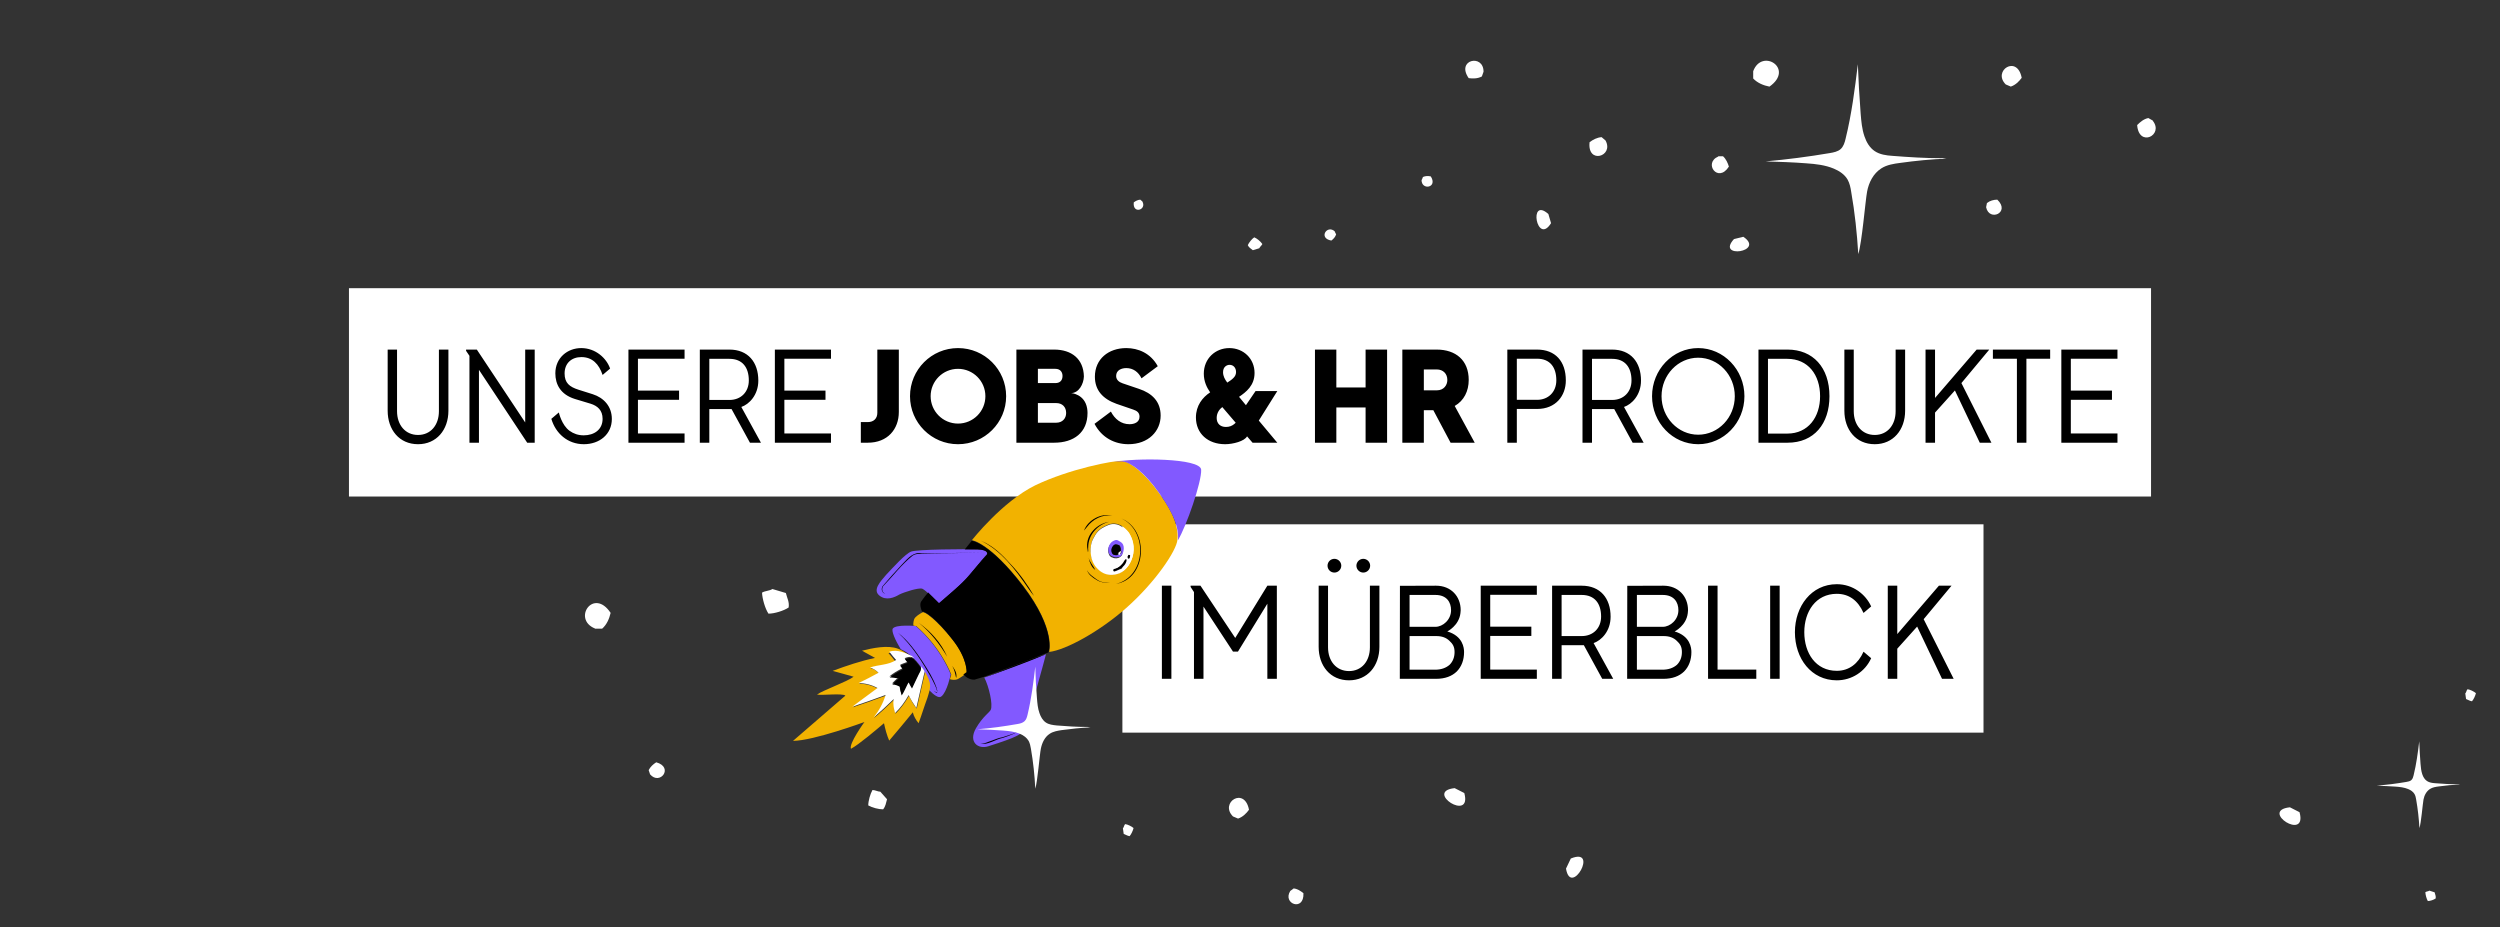 <svg width="1440" height="534" viewBox="0 0 1440 534" fill="none" xmlns="http://www.w3.org/2000/svg">
<rect x="0" y="0" width="1440" height="534" fill="#333333" stroke="none"/>
<g clip-path="url(#clip0_861_7583)">
<rect width="496" height="120" transform="translate(646.5 302)" fill="white"/>
<path d="M669.246 391V337.36H674.718V391H669.246ZM687.731 391V341.032L685.787 338.08V337.36H691.475L711.491 367.456L729.995 337.36H735.467V391H729.995V347.728L713.075 375.304H710.195L693.203 349.384V391H687.731ZM777.041 391.864C766.169 391.864 759.545 383.44 759.545 372.568V337.36H764.945V372.856C764.945 380.776 769.697 386.536 777.041 386.536C784.313 386.536 789.065 380.848 789.065 372.856V337.36H794.537V372.568C794.537 383.656 787.625 391.864 777.041 391.864ZM764.657 325.84C764.657 323.68 766.385 321.88 768.617 321.88C770.777 321.88 772.577 323.68 772.577 325.84C772.577 328 770.777 329.8 768.617 329.8C766.385 329.8 764.657 328 764.657 325.84ZM781.289 325.84C781.289 323.68 783.089 321.88 785.249 321.88C787.409 321.88 789.209 323.68 789.209 325.84C789.209 328 787.409 329.8 785.249 329.8C783.089 329.8 781.289 328 781.289 325.84ZM806.293 391L806.365 337.432L827.173 337.36C835.741 337.36 841.357 343.48 841.357 351.472C841.357 352.048 841.213 352.696 841.213 353.2C840.349 360.4 833.653 363.712 833.653 363.712C842.653 366.376 843.301 373.216 843.301 375.592C843.301 380.128 841.861 383.944 839.125 386.752C836.317 389.488 832.357 391 827.173 391H806.293ZM811.909 385.744H826.597C830.125 385.744 832.861 384.736 834.949 382.936C836.82 381.064 837.828 378.616 837.828 375.592C837.828 372.568 836.82 370.912 834.949 369.184C833.005 367.24 830.485 366.376 827.317 366.376H811.909V385.744ZM811.909 361.048H826.813C831.061 361.048 835.812 357.016 835.812 351.472C835.812 346.864 833.293 342.688 826.813 342.688H811.909V361.048ZM852.894 391V337.36H885.222V342.616H858.366V360.976H882.054V366.304H858.366V385.672H885.222V391H852.894ZM894.011 391V337.36H911.075C921.731 337.36 927.707 344.56 927.707 355.216C927.707 363.568 922.379 368.896 917.915 370.408L929.219 391H922.883L912.299 371.632H899.483V391H894.011ZM899.483 366.376H911.075C917.699 366.376 922.235 361.768 922.235 355.144C922.235 347.656 918.563 342.688 911.075 342.688H899.483V366.376ZM937.238 391L937.31 337.432L958.118 337.36C966.686 337.36 972.302 343.48 972.302 351.472C972.302 352.048 972.158 352.696 972.158 353.2C971.294 360.4 964.598 363.712 964.598 363.712C973.598 366.376 974.246 373.216 974.246 375.592C974.246 380.128 972.806 383.944 970.07 386.752C967.262 389.488 963.302 391 958.118 391H937.238ZM942.854 385.744H957.542C961.07 385.744 963.806 384.736 965.894 382.936C967.766 381.064 968.774 378.616 968.774 375.592C968.774 372.568 967.766 370.912 965.894 369.184C963.95 367.24 961.43 366.376 958.262 366.376H942.854V385.744ZM942.854 361.048H957.758C962.006 361.048 966.758 357.016 966.758 351.472C966.758 346.864 964.238 342.688 957.758 342.688H942.854V361.048ZM983.839 391V337.36H989.311V385.672H1011.63V391H983.839ZM1019.61 391V337.36H1025.08V391H1019.61ZM1057.99 391.864C1043.3 391.864 1033.87 379.336 1033.87 364.144C1033.87 349.24 1043.37 336.496 1057.99 336.496C1067.35 336.496 1074.69 342.4 1077.79 349.312L1073.39 353.056C1070.15 345.784 1064.97 342.04 1057.99 342.04C1045.89 342.04 1039.27 352.264 1039.27 364.144C1039.27 376.24 1045.89 386.392 1057.99 386.392C1065.04 386.392 1070.3 382.288 1073.39 375.376L1077.79 379.12C1074.33 386.896 1066.55 391.864 1057.99 391.864ZM1087.36 391V337.36H1092.83V365.224L1116.81 337.36H1124.08L1108.03 356.656L1125.31 391H1118.61L1104.28 360.904L1092.83 373.648V391H1087.36Z" fill="black"/>
<rect width="1038" height="120" transform="translate(201 166)" fill="white"/>
<path d="M240.791 255.864C229.919 255.864 223.295 247.44 223.295 236.568V201.36H228.695V236.856C228.695 244.776 233.447 250.536 240.791 250.536C248.063 250.536 252.815 244.848 252.815 236.856V201.36H258.287V236.568C258.287 247.656 251.375 255.864 240.791 255.864ZM270.403 255V204.96L268.459 202.08V201.36H274.651L302.515 243.336V201.36H307.987V255H303.667L275.875 213.024V255H270.403ZM336.293 255.864C326.933 255.864 320.021 249.6 317.573 241.248L321.893 237.576C321.893 237.576 323.477 244.848 328.085 248.16C330.389 249.816 333.053 250.752 336.221 250.752C342.269 250.752 347.093 247.44 347.093 241.248C347.093 236.28 344.141 233.76 340.181 232.536L331.109 229.8C322.829 227.208 319.877 221.376 319.877 215.04C319.877 206.04 326.933 200.496 334.781 200.496C343.133 200.496 349.397 206.4 351.413 212.304L347.093 215.976C345.005 209.712 341.189 205.68 334.853 205.68C329.309 205.68 325.205 209.136 325.205 215.112C325.205 220.584 328.013 222.816 333.197 224.472L341.405 227.064C347.741 229.08 352.421 234.048 352.421 241.32C352.421 250.176 345.293 255.864 336.293 255.864ZM361.98 255V201.36H394.308V206.616H367.452V224.976H391.14V230.304H367.452V249.672H394.308V255H361.98ZM403.097 255V201.36H420.161C430.817 201.36 436.793 208.56 436.793 219.216C436.793 227.568 431.465 232.896 427.001 234.408L438.305 255H431.969L421.385 235.632H408.569V255H403.097ZM408.569 230.376H420.161C426.785 230.376 431.321 225.768 431.321 219.144C431.321 211.656 427.649 206.688 420.161 206.688H408.569V230.376ZM446.324 255V201.36H478.652V206.616H451.796V224.976H475.484V230.304H451.796V249.672H478.652V255H446.324ZM495.84 255V243.12H499.872C503.184 243.12 505.344 241.104 505.344 237.792V201.36H517.728V237.288C517.728 247.224 511.248 255 499.872 255H495.84ZM551.814 255.864C536.55 255.864 524.166 243.48 524.166 228.216C524.166 212.88 536.55 200.496 551.814 200.496C567.15 200.496 579.534 212.88 579.534 228.216C579.534 243.48 567.15 255.864 551.814 255.864ZM536.046 228.216C536.046 236.928 543.102 243.984 551.814 243.984C560.526 243.984 567.582 236.928 567.582 228.216C567.582 219.504 560.526 212.448 551.814 212.448C543.102 212.448 536.046 219.504 536.046 228.216ZM585.443 255V201.36H607.187C617.267 201.36 624.107 206.76 624.323 216.84C624.179 221.232 621.371 226.416 616.979 226.416C616.979 226.416 624.827 226.92 626.195 235.272C626.339 236.136 626.411 237 626.411 237.864C626.411 249.168 618.491 255 607.187 255H585.443ZM597.827 243.48H608.411C611.867 243.48 614.099 241.104 614.099 237.864C614.099 234.408 611.867 232.176 608.411 232.176H597.827V243.48ZM597.827 220.656H607.907C610.499 220.656 612.011 219.144 612.011 216.552C612.011 214.32 610.715 212.448 607.907 212.448H597.827V220.656ZM649.954 255.864C642.25 255.864 634.69 252.264 630.442 244.128L639.874 237.072C642.106 241.392 645.778 244.344 650.602 244.344C653.338 244.344 656.362 243.264 656.362 240.024C656.362 237.72 654.922 236.64 652.762 235.92L643.114 232.608C635.266 229.8 630.658 224.832 630.658 216.984C630.658 206.76 638.506 200.496 648.73 200.496C655.642 200.496 662.77 203.448 666.874 210.936L657.514 217.92C655.714 214.248 652.69 212.016 648.73 212.016C646.066 212.016 642.898 213.168 642.898 216.552C642.898 218.712 644.482 220.08 646.642 220.8L656.002 223.968C663.634 226.488 668.53 231.312 668.53 239.376C668.53 248.232 661.618 255.864 649.954 255.864ZM705.702 255.864C695.694 255.864 688.854 249.672 688.854 240.456C688.854 233.616 692.67 228.864 697.062 225.984L696.99 225.912C695.19 223.32 693.39 219.792 693.39 215.256C693.39 206.472 700.086 200.496 708.078 200.496C716.286 200.496 722.622 206.616 722.622 214.824C722.622 222.096 717.726 225.84 713.694 228.576L717.654 233.4L723.198 225.264H735.726L725.07 242.256L735.726 255H721.47L718.302 251.328C716.862 254.136 710.166 255.864 705.702 255.864ZM700.806 240.744C700.806 243.984 702.894 245.928 706.134 245.928C708.15 245.928 709.806 245.28 711.246 243.984L711.75 243.48L704.046 234.48C702.678 235.488 700.806 237.576 700.806 240.744ZM704.478 214.392C704.478 216.696 705.558 218.568 706.854 220.296V220.368L706.926 220.296V220.368C708.15 219.576 709.374 218.784 710.31 217.848C711.318 216.912 711.966 215.76 711.966 214.32C711.966 211.944 710.526 210.144 708.222 210.144C706.854 210.144 704.478 211.08 704.478 214.392ZM757.419 255V201.36H769.731V223.176H786.579V201.36H798.963V255H786.579V234.696H769.731V255H757.419ZM807.748 255V201.36H827.548C838.492 201.36 845.98 207.48 845.98 218.856C845.98 225.264 843.244 230.808 837.916 233.832L849.436 255H835.54L825.604 236.28H820.132V255H807.748ZM820.132 224.832H827.62C831.652 224.832 833.668 221.808 833.668 218.856C833.668 215.256 831.22 212.808 827.62 212.808H820.132V224.832ZM868.222 255V201.36H885.358C895.87 201.36 901.918 208.128 901.918 219.144C901.918 227.928 896.158 235.56 885.358 235.56H873.694V255H868.222ZM873.694 230.304H885.358C891.838 230.304 896.446 225.768 896.446 219.072C896.446 211.584 892.846 206.616 885.358 206.616H873.694V230.304ZM911.519 255V201.36H928.583C939.239 201.36 945.215 208.56 945.215 219.216C945.215 227.568 939.887 232.896 935.423 234.408L946.727 255H940.391L929.807 235.632H916.991V255H911.519ZM916.991 230.376H928.583C935.207 230.376 939.743 225.768 939.743 219.144C939.743 211.656 936.071 206.688 928.583 206.688H916.991V230.376ZM978.146 255.864C963.458 255.864 951.578 243.48 951.578 228.216C951.578 212.952 963.458 200.496 978.146 200.496C992.834 200.496 1004.79 212.952 1004.79 228.216C1004.79 243.48 992.834 255.864 978.146 255.864ZM957.05 228.216C957.05 240.456 966.554 250.392 978.146 250.392C989.81 250.392 999.242 240.456 999.242 228.216C999.242 215.976 989.81 206.04 978.146 206.04C966.554 206.04 957.05 215.976 957.05 228.216ZM1012.88 255V201.36H1029.65C1044.2 201.36 1053.77 211.584 1053.77 228.216C1053.77 244.056 1044.92 255 1029.65 255H1012.88ZM1018.35 249.744H1029.51C1041.53 249.744 1048.37 240.24 1048.37 228.216C1048.37 215.832 1041.39 206.688 1029.51 206.688H1018.35V249.744ZM1079.85 255.864C1068.98 255.864 1062.36 247.44 1062.36 236.568V201.36H1067.76V236.856C1067.76 244.776 1072.51 250.536 1079.85 250.536C1087.13 250.536 1091.88 244.848 1091.88 236.856V201.36H1097.35V236.568C1097.35 247.656 1090.44 255.864 1079.85 255.864ZM1109.11 255V201.36H1114.58V229.224L1138.55 201.36H1145.83L1129.77 220.656L1147.05 255H1140.35L1126.03 224.904L1114.58 237.648V255H1109.11ZM1161.74 255V206.616H1147.91V201.36H1180.89V206.616H1167.21V255H1161.74ZM1187.33 255V201.36H1219.66V206.616H1192.8V224.976H1216.49V230.304H1192.8V249.672H1219.66V255H1187.33Z" fill="black"/>
<g clip-path="url(#clip1_861_7583)">
<path d="M525.597 378.608C528.347 380.986 530.63 384.231 532.353 387.062C532.553 387.73 533.114 388.144 533.314 388.812C534.275 390.561 534.929 392.258 535.276 393.9C535.369 395.182 535.155 396.411 534.995 397.332C537.946 400.377 540.75 402.448 542.245 401.126C545.544 398.536 547.616 388.454 547.616 388.454C547.616 388.454 542.037 373.243 527.47 360.58C527.47 360.58 515.945 359.523 514.236 362.074C513.354 363.502 515.623 368.644 518.814 373.946C521.471 375.042 523.714 376.698 525.597 378.608Z" fill="#8259FF"/>
<path d="M527.776 360.634C542.343 373.296 547.923 388.507 547.923 388.507C547.923 388.507 547.709 389.736 547.134 391.218C547.134 391.218 548.924 391.846 550.566 391.499C552.155 391.459 556.95 387.547 556.95 387.547C556.95 387.547 557.419 379.401 548.581 368.369C539.488 356.977 532.452 351.954 531.37 352.715C529.981 353.423 527.15 355.145 526.575 356.627C526.001 358.109 525.934 360.313 526.241 360.366C527.162 360.527 527.776 360.634 527.776 360.634Z" fill="#F2B200"/>
<path d="M569.202 429.868C563.499 431.724 557.584 427.529 562.153 419.464C566.2 412.574 569.699 410.652 570.635 408.916C572.091 406.005 569.555 395.121 566.925 390.233L567.593 390.033C577.716 386.416 596.734 378.968 602.49 376.805C602.276 378.034 592.12 414.555 590.811 418.441C589.755 422.688 585.949 424.556 569.202 429.868Z" fill="#8259FF"/>
<path d="M568.514 319.311C568.514 319.311 569.916 316.707 562.999 316.452C556.082 316.197 528.198 316.406 524.806 317.714C521.414 319.022 514.335 326.966 510.462 331.039C506.895 335.165 502.608 339.798 506.48 343.003C510.352 346.209 515.133 344.193 517.965 342.471C520.743 341.056 529.116 338.4 531.212 339.082C533.002 339.71 541.093 347.763 541.093 347.763C541.093 347.763 554.756 336.535 558.376 332.102C561.688 327.616 568.514 319.311 568.514 319.311Z" fill="#8259FF"/>
<path d="M648.552 350.333C665.368 335.54 677.75 317.127 678.205 310.877C679.302 300.942 672.053 289.87 667.18 283.326C659.263 272.454 650.904 265.936 646.551 265.494C641.89 265 615.662 270.243 596.324 279.534C577.293 288.878 559.808 311.15 559.808 311.15C559.808 311.15 570.051 312.3 589.396 337.503C608.435 362.652 604.293 375.537 604.293 375.537C613.988 374.377 633.233 363.804 648.552 350.333ZM645.164 329.807C641.772 331.115 636.537 332.103 631.757 326.84C627.284 321.631 627.7 313.793 629.57 310.321C631.44 306.849 632.482 304.499 638.599 302.083C645.022 299.721 649.642 305.904 650.403 306.986C651.11 308.375 653.847 312.649 652.778 318.791C651.815 324.32 648.556 328.499 645.164 329.807Z" fill="#F2B200"/>
<path d="M646.805 265.855C651.465 266.35 659.57 272.508 667.433 283.686C671.999 290.177 679.556 301.302 678.459 311.238C683.334 303.226 692.233 277.561 691.873 270.537C691.461 263.82 653.843 263.599 641.369 266.175C643.933 265.988 645.576 265.641 646.805 265.855Z" fill="#8259FF"/>
<path d="M652.724 319.098C653.794 312.956 651.11 308.375 650.349 307.293C649.588 306.211 644.662 299.974 638.545 302.39C632.429 304.806 631.387 307.156 629.517 310.628C627.646 314.099 627.178 322.245 631.704 327.147C636.484 332.409 641.719 331.422 645.111 330.114C648.556 328.499 651.815 324.32 652.724 319.098ZM644.097 321.394C642.762 321.794 641.533 321.58 640.665 321.113C640.051 321.006 639.797 320.645 639.237 320.231C638.476 319.149 638.129 317.507 638.343 316.278C638.61 314.742 639.492 313.314 640.573 312.553C641.295 312.045 642.016 311.538 642.63 311.645C643.605 311.498 644.419 312.273 645.287 312.74C648.452 314.557 646.728 319.004 646.728 319.004C646.261 319.872 645.433 320.993 644.097 321.394ZM649.532 321.074C649.586 320.767 649.639 320.46 649.693 320.153C649.746 319.846 650.053 319.899 650.107 319.592C650.468 319.338 650.468 319.338 650.721 319.699C651.028 319.752 650.921 320.367 650.921 320.367L650.814 320.981C650.761 321.288 650.347 321.849 650.093 321.488C649.786 321.435 649.479 321.381 649.532 321.074ZM642.453 329.019C642.146 328.965 642.093 329.272 641.786 329.219C641.479 329.165 641.225 328.805 641.278 328.498C641.332 328.19 641.692 327.937 642 327.99C644.363 327.136 646.22 325.561 647.516 323.571C647.93 323.01 648.758 321.889 648.798 323.478C648.584 324.706 648.063 325.881 647.341 326.389C646.927 326.949 646.26 327.15 645.846 327.71C644.871 327.857 643.789 328.618 642.453 329.019Z" fill="white"/>
<path d="M646.835 318.39C646.835 318.39 648.559 313.943 645.394 312.127C644.526 311.659 643.712 310.885 642.737 311.031C642.069 311.231 641.401 311.432 640.68 311.939C639.598 312.7 638.717 314.129 638.449 315.664C638.182 317.2 638.529 318.843 639.343 319.617C639.904 320.031 640.158 320.392 640.772 320.499C641.947 321.02 643.176 321.234 644.204 320.78C645.433 320.994 646.261 319.872 646.835 318.39ZM644.418 319.551L644.111 319.498L643.75 319.752C642.775 319.898 641.854 319.738 641.293 319.324C640.479 318.549 640.132 316.907 640.653 315.732C641.174 314.556 642.002 313.435 643.231 313.649C643.845 313.756 644.459 313.863 645.02 314.277C645.527 314.998 645.928 316.333 645.714 317.562C645.714 317.562 645.714 317.562 646.021 317.615C646.275 317.976 645.914 318.23 645.914 318.23C645.86 318.537 645.86 318.537 645.5 318.79L645.086 319.351C644.779 319.298 644.418 319.551 644.418 319.551Z" fill="#8259FF"/>
<path d="M643.804 319.444L643.443 319.698C642.469 319.844 641.547 319.684 640.986 319.27C640.172 318.495 639.825 316.853 640.346 315.678C640.867 314.502 641.695 313.381 642.924 313.595C643.538 313.702 644.152 313.809 644.713 314.223C645.22 314.944 645.621 316.279 645.407 317.508C645.407 317.508 645.407 317.508 645.1 317.454L644.739 317.708C644.378 317.962 644.018 318.215 643.964 318.523C643.911 318.83 643.857 319.137 643.804 319.444Z" fill="black"/>
<path d="M645.192 318.737C645.246 318.43 645.553 318.483 645.606 318.176C645.66 317.869 645.713 317.562 645.713 317.562L645.406 317.509L645.046 317.762C644.685 318.016 644.324 318.27 644.271 318.577C644.218 318.884 644.218 318.884 644.164 319.191C644.111 319.498 644.418 319.552 644.725 319.605C645.032 319.658 645.085 319.351 645.393 319.405L645.192 318.737Z" fill="white"/>
<path d="M650.922 320.367C650.975 320.06 651.029 319.753 650.721 319.699C650.414 319.646 650.414 319.646 650.107 319.592C649.747 319.846 649.747 319.846 649.693 320.153C649.64 320.46 649.279 320.714 649.533 321.074C649.479 321.381 649.733 321.742 650.04 321.796C650.347 321.849 650.708 321.595 650.815 320.981L650.922 320.367Z" fill="black"/>
<path d="M642.053 327.684C641.746 327.63 641.385 327.884 641.332 328.191C641.279 328.498 641.532 328.859 641.839 328.912C642.146 328.966 642.454 329.019 642.507 328.712C643.535 328.258 644.871 327.858 645.953 327.097C646.313 326.843 647.035 326.336 647.449 325.775C648.223 324.961 648.744 323.786 648.905 322.864C648.865 321.275 648.037 322.397 647.623 322.957C646.22 325.561 644.364 327.137 642.053 327.684Z" fill="black"/>
<path d="M645.851 298.598C662.101 305.224 660.667 333.455 642.759 336.349C660.267 332.119 661.38 305.732 645.851 298.598Z" fill="black"/>
<path d="M638.866 300.547C632.243 302.242 626.82 307.943 626.819 315.221C626.658 316.142 627.059 317.478 626.644 318.039C626.498 317.064 626.351 316.089 626.204 315.114C625.591 307.729 632.042 301.574 638.866 300.547Z" fill="black"/>
<path d="M627.031 321.271C627.832 323.941 629.714 325.851 630.875 328.269C628.886 326.973 627.524 323.888 627.031 321.271Z" fill="black"/>
<path d="M640.736 297.075C634.901 296.06 629.291 299.197 625.979 303.683L624.376 305.619C626.727 299.383 634.393 295.338 640.736 297.075Z" fill="black"/>
<path d="M639.38 335.762C636.816 335.948 633.745 335.414 631.756 334.118C629.459 332.769 626.909 331.059 626.108 328.388C627.269 330.805 629.566 332.155 631.809 333.811C634.052 335.467 636.87 335.641 639.38 335.762Z" fill="black"/>
<path d="M517.293 364.505C523.155 369.006 527.467 375.136 531.472 381.213C534.463 385.848 537.453 390.482 539.362 395.877C539.509 396.852 540.016 397.573 539.856 398.495C539.802 398.802 539.749 399.109 539.442 399.056C539.134 399.002 538.013 398.174 537.759 397.813C538.32 398.227 538.881 398.642 539.495 398.749C539.802 398.802 539.856 398.495 539.856 398.495C539.362 395.877 537.894 393.407 536.732 390.989C531.419 381.52 525.238 371.584 517.293 364.505Z" fill="black"/>
<path d="M529.073 358.644C536.109 363.667 542.211 370.425 545.588 378.291C541.183 370.879 535.749 363.92 529.073 358.644Z" fill="black"/>
<path d="M548.472 383.539C549.74 385.342 551.516 387.867 550.727 390.577C550.234 387.96 549.687 385.649 548.472 383.539Z" fill="black"/>
<path d="M588.287 420.217C585.041 422.5 581.342 423.755 577.643 425.009C573.383 425.85 569.002 429.201 564.702 428.452C566.905 428.519 569.016 427.305 571.019 426.704C572.715 426.05 575.439 424.942 577.389 424.649C581.088 423.394 585.041 422.5 588.287 420.217Z" fill="black"/>
<path d="M566.163 318.268L533.459 318.904C530.895 319.09 527.824 318.555 525.66 320.077C519.423 325.004 514.454 331.733 508.671 337.688C508.257 338.249 508.043 339.478 508.243 340.145C508.39 341.12 509.258 341.588 509.819 342.002C507.722 341.32 507.482 339.064 508.364 337.635C511.93 333.509 515.496 329.383 519.37 325.311C522.054 322.614 524.953 318.688 529.413 318.516C529.974 318.93 564.574 318.308 566.163 318.268Z" fill="black"/>
<path d="M564.83 311.391C571.933 314.21 577.327 319.58 582.361 325.203C587.448 330.518 592.014 337.009 595.658 343.34C594.59 342.204 593.322 340.401 592.307 338.959C585.005 328.194 576.527 316.909 564.83 311.391Z" fill="black"/>
<path d="M540.786 347.709C546.823 342.115 553.368 337.242 558.59 330.873C561.742 327.308 565.001 323.129 568.154 319.564C564.373 324.918 560.286 330.219 555.692 334.799C551.097 339.378 545.888 343.851 540.786 347.709Z" fill="black"/>
<path d="M566.926 390.234C577.409 386.363 592.166 379.755 602.49 376.806C592.567 381.091 577.356 386.67 566.926 390.234Z" fill="black"/>
<path d="M589.343 337.809C570.305 312.66 559.755 311.456 559.755 311.456C559.755 311.456 558.152 313.392 555.721 316.45C558.9 316.37 561.41 316.491 562.999 316.451C569.917 316.706 568.514 319.31 568.514 319.31C568.514 319.31 561.742 327.308 558.122 331.741C554.503 336.174 540.839 347.402 540.839 347.402C540.839 347.402 537.328 343.943 534.631 341.258C532.253 344.008 530.958 345.998 530.544 346.559C529.609 348.295 530.463 350.658 531.117 352.354C532.506 351.647 539.543 356.669 548.327 368.008C557.419 379.401 556.697 387.186 556.697 387.186C556.697 387.186 555.976 387.694 554.894 388.455C556.216 389.95 558.459 391.607 561.33 391.474C561.998 391.274 564.001 390.673 566.672 389.872L567.34 389.672C577.463 386.055 596.48 378.607 602.236 376.444C603.264 375.991 603.932 375.79 603.932 375.79C603.932 375.79 608.635 363.318 589.343 337.809Z" fill="black"/>
<path d="M509.178 416.571C505.465 419.722 494.687 428.921 490.159 431.297C488.744 428.519 497.907 415.874 497.907 415.874C497.907 415.874 468.82 426.632 456.775 426.75C466.832 418.059 476.889 409.367 486.946 400.675C485.317 399.126 472.698 400.726 470.601 400.045C474.207 397.508 488.029 392.637 491.689 389.793C487.75 388.791 483.864 387.481 479.617 386.425C487.737 383.409 495.803 380.699 504.017 378.965C501.413 377.562 499.116 376.213 496.512 374.81C502.468 373.316 511.349 371.381 517.278 373.679C519.935 374.775 522.793 376.538 524.929 378.808C520.536 376.778 516.089 375.054 511.776 376.202C513.097 377.698 514.419 379.194 515.688 380.997C511.774 383.48 506.139 383.132 501.411 384.84C503.254 385.161 504.937 386.403 506.258 387.899C502.399 390.075 498.592 391.944 494.786 393.813C498.579 393.84 502.211 394.789 505.683 396.659C500.941 400.264 495.893 403.815 491.152 407.42C497.522 405.365 503.945 403.002 510.369 400.64C508.899 405.447 506.562 409.786 503.356 413.658C507.43 410.254 511.196 406.796 515.016 403.031C514.842 405.848 515.028 408.412 515.829 411.083C518.874 408.133 521.412 404.461 523.643 400.735C524.751 403.46 526.219 405.931 528.049 408.148C529.372 402.366 530.695 396.584 532.071 390.494C532.232 389.573 532.86 387.784 532.713 386.809C532.913 387.476 533.474 387.891 533.674 388.558C534.635 390.308 535.289 392.004 535.636 393.647C536.076 396.571 534.981 399.228 534.192 401.939C532.416 406.693 530.892 411.807 529.115 416.561C527.54 414.704 526.325 412.594 525.778 410.284C521.33 415.838 516.575 421.339 512.181 426.587C510.819 423.502 509.872 419.856 509.178 416.571Z" fill="#F2B200"/>
<path d="M515.575 410.722C514.774 408.051 514.281 405.434 514.762 402.67C510.942 406.435 507.176 409.893 503.102 413.297C506.308 409.425 508.645 405.086 510.115 400.279C503.692 402.641 497.268 405.004 490.898 407.059C495.639 403.454 500.687 399.903 505.429 396.298C502.264 394.482 498.325 393.479 494.532 393.452C498.339 391.583 502.145 389.714 506.004 387.538C504.683 386.042 502.947 385.107 501.158 384.479C505.885 382.771 511.828 383.172 516.155 380.128C514.833 378.633 513.511 377.137 512.243 375.334C516.917 373.932 521.31 375.963 525.396 377.94C525.65 378.301 526.211 378.715 526.464 379.075C526.464 379.075 526.464 379.075 526.157 379.022C524.782 377.833 522.779 378.434 521.083 379.088C521.59 379.809 522.097 380.53 522.605 381.251C522.244 381.505 518.238 382.706 518.491 383.067C518.745 383.427 518.945 384.095 519.506 384.509C519.506 384.509 519.452 384.816 519.76 384.87C519.706 385.177 519.399 385.123 519.399 385.123C516.982 386.285 514.511 387.753 512.294 389.582C514.19 389.596 516.033 389.917 517.569 390.184C516.126 391.199 514.937 392.574 513.802 393.642C515.391 393.602 516.873 394.177 518.302 395.059C517.835 395.927 519.196 399.012 519.036 399.933C520.118 399.172 522.469 392.936 523.551 392.175C524.005 393.203 524.712 394.592 525.473 395.674C525.634 394.753 529.481 387.195 530.416 385.459C530.469 385.152 530.683 383.924 530.683 383.924C531.191 384.645 531.952 385.727 532.459 386.448C532.606 387.423 531.978 389.212 531.817 390.133C530.494 395.915 529.171 401.697 527.795 407.787C526.019 405.262 524.55 402.792 523.389 400.374C521.105 404.407 518.62 407.772 515.575 410.722Z" fill="white"/>
<path d="M519.237 400.601C519.397 399.68 518.089 396.287 518.503 395.727C517.074 394.845 515.592 394.271 514.003 394.31C515.192 392.935 516.327 391.867 517.769 390.852C515.927 390.532 514.084 390.211 512.495 390.25C514.712 388.421 517.183 386.953 519.6 385.791L519.96 385.538C519.96 385.538 520.014 385.231 519.707 385.177C519.453 384.817 519.253 384.149 518.692 383.735C518.438 383.374 522.498 381.866 522.805 381.919C522.605 381.252 521.791 380.477 521.283 379.756C522.98 379.102 524.983 378.501 526.358 379.69C526.665 379.743 526.612 380.051 526.865 380.411C527.172 380.465 527.119 380.772 527.426 380.825C528.494 381.96 529.509 383.403 530.524 384.845C530.524 384.845 530.31 386.074 530.256 386.381C529.375 387.81 525.781 395.728 525.313 396.596C524.552 395.514 524.099 394.486 523.391 393.097C522.616 393.911 520.318 399.84 519.237 400.601Z" fill="black"/>
</g>
<path fill-rule="evenodd" clip-rule="evenodd" d="M904.784 494.508C921.302 487.713 904.815 517.027 902.017 500.314L904.784 494.508Z" fill="white"/>
<path fill-rule="evenodd" clip-rule="evenodd" d="M658.006 116.043C660.7 120.997 652.269 123.518 653.052 116.564C654.095 115.782 655.398 115.087 656.789 115L658.006 116.043Z" fill="white"/>
<path fill-rule="evenodd" clip-rule="evenodd" d="M710.185 470.263C702.298 462.375 716.833 452.798 719.424 466.432C717.847 468.572 715.819 470.601 713.115 471.502L710.185 470.263Z" fill="white"/>
<path fill-rule="evenodd" clip-rule="evenodd" d="M1155.31 48.639C1147.46 40.792 1161.92 31.264 1164.5 44.828C1162.93 46.958 1160.91 48.976 1158.22 49.873L1155.31 48.639Z" fill="white"/>
<path fill-rule="evenodd" clip-rule="evenodd" d="M1240.04 69.614C1246.49 77.843 1231.97 85.105 1231 72.034C1232.77 70.259 1234.87 68.484 1237.45 68L1240.04 69.452V69.614Z" fill="white"/>
<path fill-rule="evenodd" clip-rule="evenodd" d="M818.814 103.549C818.653 109.842 828.335 108.229 824.139 101.613C822.687 101.29 821.073 101.29 819.621 101.936L818.976 103.549H818.814Z" fill="white"/>
<path fill-rule="evenodd" clip-rule="evenodd" d="M1004.16 136.386C1017.03 145.076 988.21 149.256 998.77 137.706L1004.16 136.386Z" fill="white"/>
<path fill-rule="evenodd" clip-rule="evenodd" d="M342.723 362.028C329.437 356.628 341.866 338.199 351.723 353.028C350.951 356.371 349.494 359.799 346.837 362.114H342.723V362.028Z" fill="white"/>
<path fill-rule="evenodd" clip-rule="evenodd" d="M721.636 144.122C720.506 143.154 719.377 142.67 718.731 141.217C719.377 139.765 720.99 137.667 722.443 136.699C724.056 137.345 726.154 139.12 727.122 140.572C726.638 141.54 725.67 142.186 725.347 142.992L721.636 144.122Z" fill="white"/>
<path fill-rule="evenodd" clip-rule="evenodd" d="M893.402 128.546C885.178 141.705 880.243 112.973 891.867 123.282L893.402 128.546Z" fill="white"/>
<path fill-rule="evenodd" clip-rule="evenodd" d="M510.934 460.371C510.288 462.63 510.127 464.405 508.675 466.18C506.093 466.18 502.381 465.212 500.122 463.921C500.122 461.339 501.252 457.305 502.543 455.046C504.156 455.046 505.609 456.014 507.061 456.014L510.934 460.371Z" fill="white"/>
<path fill-rule="evenodd" clip-rule="evenodd" d="M924.793 80.936C929.795 90.134 914.143 94.814 915.595 81.904C917.532 80.452 919.952 79.161 922.534 79L924.793 80.936Z" fill="white"/>
<path fill-rule="evenodd" clip-rule="evenodd" d="M768.967 133.397C764.449 129.04 759.124 137.27 766.869 138.56C768.16 137.592 769.128 136.463 769.612 135.01L768.806 133.397H768.967Z" fill="white"/>
<path fill-rule="evenodd" clip-rule="evenodd" d="M989.709 90.161C980.995 93.873 989.547 105.814 995.84 95.97C995.195 93.873 994.227 91.614 992.452 90H989.709V90.161Z" fill="white"/>
<path fill-rule="evenodd" clip-rule="evenodd" d="M1009.84 41.016C1014.85 27.462 1033.89 39.564 1019.2 49.891C1015.81 49.246 1012.26 47.793 1009.84 45.212V41.178V41.016Z" fill="white"/>
<path fill-rule="evenodd" clip-rule="evenodd" d="M854.52 41.301C854.52 30.812 838.545 34.362 845.967 45.012C848.388 45.335 851.131 45.335 853.551 44.044L854.52 41.301Z" fill="white"/>
<path fill-rule="evenodd" clip-rule="evenodd" d="M374.443 446.018C380.091 452.634 388.32 441.984 377.993 439.079C376.218 440.209 374.604 441.661 373.636 443.598L374.443 446.018Z" fill="white"/>
<path fill-rule="evenodd" clip-rule="evenodd" d="M843.44 456.79C848.091 473.933 820.096 455.878 837.878 453.963L843.44 456.79Z" fill="white"/>
<path fill-rule="evenodd" clip-rule="evenodd" d="M647.276 480.332C648.567 480.816 649.374 481.461 650.665 481.623C651.633 480.493 652.601 478.395 652.924 476.943C651.794 475.975 649.535 474.845 648.083 474.684C647.438 475.33 647.438 476.459 646.792 477.104L647.276 480.493V480.332Z" fill="white"/>
<path fill-rule="evenodd" clip-rule="evenodd" d="M452.642 341.528C453.449 344.755 454.74 346.692 454.256 349.919C451.351 351.855 446.026 353.469 442.638 353.469C440.701 350.564 439.088 344.917 438.926 341.367C440.701 340.237 443.283 340.399 444.897 339.269L452.481 341.528H452.642Z" fill="white"/>
<path fill-rule="evenodd" clip-rule="evenodd" d="M1144 119.357C1145.78 127.909 1158.2 122.423 1150.45 115C1148.36 115 1146.1 115.645 1144.48 116.936L1144 119.357Z" fill="white"/>
<path fill-rule="evenodd" clip-rule="evenodd" d="M743.198 513.195C738.518 520.618 751.266 525.298 750.782 514.486C749.168 513.195 747.232 511.905 745.134 511.743L743.198 513.195Z" fill="white"/>
<path d="M1118.31 91.124C1108.92 91.124 1099.4 90.511 1090.01 89.775C1086.43 89.529 1082.85 89.038 1079.88 87.074C1076.92 85.111 1075.07 81.92 1073.95 78.606C1072.47 74.31 1072.1 69.892 1071.73 65.351C1070.99 55.901 1070.49 46.45 1070.12 37C1068.39 51.36 1066.54 65.719 1063.08 79.833C1062.59 82.042 1061.85 84.374 1060.24 85.847C1058.63 87.32 1056.16 87.811 1053.94 88.179C1041.71 90.265 1029.35 91.861 1017 92.966C1024.78 93.211 1032.69 93.456 1040.47 94.07C1045.79 94.438 1051.34 95.052 1056.29 97.138C1059.5 98.488 1062.46 100.452 1064.19 103.398C1065.43 105.607 1065.92 108.061 1066.29 110.516C1068.39 122.421 1069.63 134.326 1070.37 146.354C1072.47 139.849 1074.45 115.671 1075.44 110.393C1076.42 105.116 1079.02 99.961 1083.59 97.016C1086.8 94.929 1090.76 94.316 1094.58 93.825C1103.36 92.597 1112.25 91.738 1121.15 91.37L1118.43 91.002L1118.31 91.124Z" fill="white"/>
<path d="M626.42 418.723C620.567 418.723 614.596 418.357 608.743 417.87C606.474 417.626 604.205 417.383 602.414 416.164C600.622 414.946 599.428 412.875 598.711 410.682C597.756 408.002 597.517 405.077 597.278 402.153C596.8 396.062 596.442 389.97 596.322 384C595.247 393.259 594.053 402.519 591.903 411.535C591.545 412.997 591.187 414.459 590.112 415.433C589.037 416.408 587.604 416.774 586.171 417.017C578.527 418.357 570.764 419.454 563 420.063C567.897 420.185 572.794 420.429 577.691 420.794C581.035 421.038 584.498 421.403 587.604 422.744C589.634 423.596 591.426 424.937 592.5 426.764C593.217 428.104 593.575 429.81 593.814 431.272C595.128 438.948 595.964 446.623 596.322 454.299C597.636 450.156 598.83 434.562 599.547 431.15C600.264 427.739 601.816 424.449 604.683 422.622C606.713 421.282 609.221 420.916 611.49 420.55C616.984 419.819 622.478 419.21 628.092 418.967L626.42 418.723Z" fill="white"/>
<path d="M1415.69 451.747C1411.36 451.747 1406.98 451.467 1402.65 451.13C1401 451.018 1399.35 450.793 1397.98 449.896C1396.62 448.998 1395.76 447.539 1395.25 446.024C1394.57 444.059 1394.4 442.039 1394.22 439.963C1393.88 435.642 1393.65 431.321 1393.48 427C1392.69 433.566 1391.83 440.131 1390.24 446.585C1390.01 447.595 1389.67 448.661 1388.93 449.334C1388.19 450.008 1387.05 450.232 1386.02 450.401C1380.39 451.355 1374.69 452.084 1369 452.589C1372.59 452.701 1376.23 452.814 1379.82 453.094C1382.27 453.263 1384.83 453.543 1387.11 454.497C1388.59 455.114 1389.95 456.012 1390.75 457.359C1391.32 458.369 1391.55 459.492 1391.72 460.614C1392.69 466.057 1393.26 471.501 1393.6 477C1394.57 474.026 1395.48 462.971 1395.93 460.558C1396.39 458.145 1397.58 455.788 1399.69 454.441C1401.17 453.487 1402.99 453.207 1404.76 452.982C1408.8 452.421 1412.9 452.028 1417 451.86L1415.75 451.691L1415.69 451.747Z" fill="white"/>
<path fill-rule="evenodd" clip-rule="evenodd" d="M1324.54 467.827C1329.19 484.97 1301.2 466.915 1318.98 465L1324.54 467.827Z" fill="white"/>
<path fill-rule="evenodd" clip-rule="evenodd" d="M1420.48 402.648C1421.78 403.132 1422.58 403.777 1423.87 403.939C1424.84 402.809 1425.81 400.711 1426.13 399.259C1425 398.291 1422.74 397.161 1421.29 397C1420.65 397.645 1420.65 398.775 1420 399.42L1420.48 402.809V402.648Z" fill="white"/>
<path fill-rule="evenodd" clip-rule="evenodd" d="M1402.33 513.955C1402.65 515.318 1403.15 516.136 1402.96 517.5C1401.83 518.318 1399.76 519 1398.44 519C1397.69 517.773 1397.06 515.386 1397 513.886C1397.69 513.409 1398.69 513.477 1399.32 513L1402.27 513.955H1402.33Z" fill="white"/>
</g>
<defs>
<clipPath id="clip0_861_7583">
<rect width="1440" height="534" fill="white"/>
</clipPath>
<clipPath id="clip1_861_7583">
<rect width="208.874" height="199.522" fill="white" transform="translate(490.221 231) rotate(9.876)"/>
</clipPath>
</defs>
</svg>
